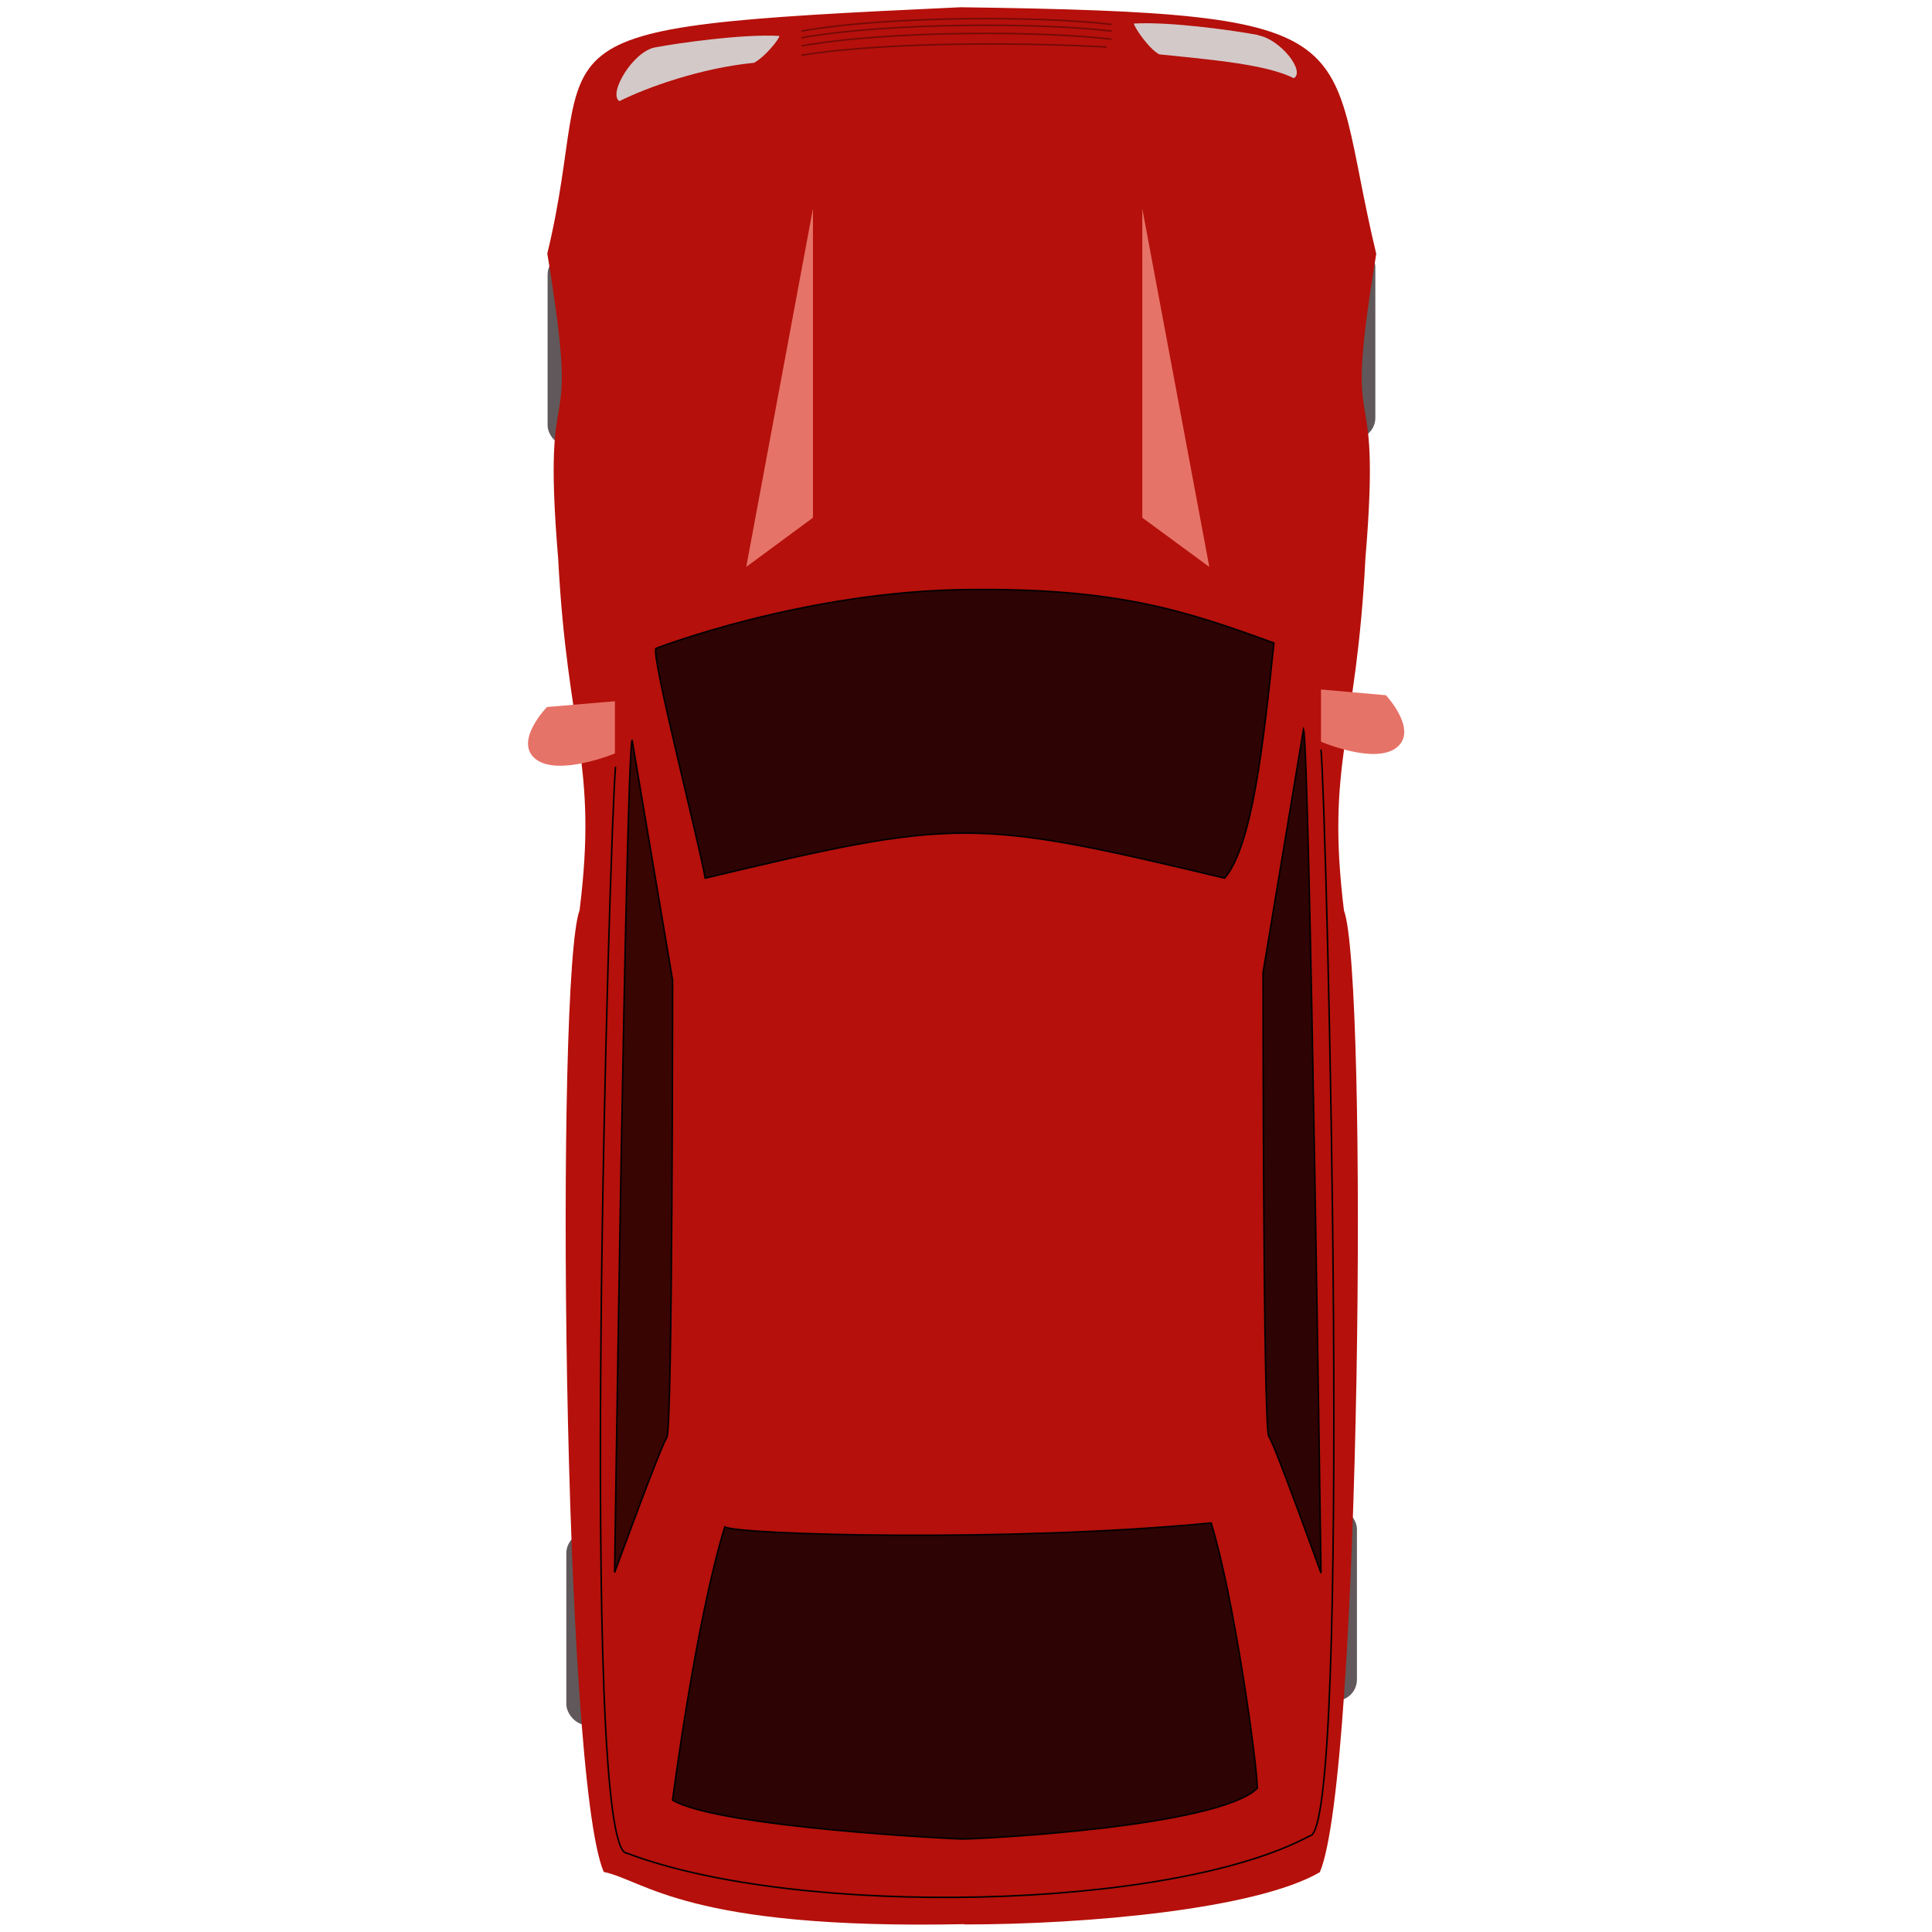 <?xml version="1.0" encoding="UTF-8"?>
<svg id="Layer_1" data-name="Layer 1" xmlns="http://www.w3.org/2000/svg" viewBox="0 0 64 64">
  <defs>
    <style>
      .cls-1 {
        fill: #d3c9c9;
      }

      .cls-1, .cls-2, .cls-3, .cls-4, .cls-5, .cls-6 {
        stroke-width: 0px;
      }

      .cls-1, .cls-2, .cls-3, .cls-7, .cls-8, .cls-6 {
        fill-rule: evenodd;
      }

      .cls-9, .cls-7, .cls-10, .cls-8 {
        stroke-width: .05px;
      }

      .cls-9, .cls-7, .cls-8 {
        stroke: #000;
      }

      .cls-9, .cls-10 {
        fill: none;
      }

      .cls-2 {
        fill: #b5100b;
      }

      .cls-3, .cls-5 {
        fill: #4a00ad;
      }

      .cls-4 {
        fill: #60585a;
      }

      .cls-7 {
        fill: rgba(0, 0, 0, .69);
      }

      .cls-10 {
        stroke: rgba(0, 0, 0, .37);
      }

      .cls-8 {
        fill: rgba(0, 0, 0, .75);
      }

      .cls-6 {
        fill: #e67368;
      }
    </style>
  </defs>
  <g>
    <rect id="rect959" class="cls-4" x="18.76" y="50.76" width="2.25" height="6.39" rx=".7" ry=".7"/>
    <rect id="rect958" class="cls-4" x="42.7" y="49.95" width="2.25" height="6.39" rx=".7" ry=".7"/>
    <g id="g786">
      <path id="path787" class="cls-5" d="M34.16,5.62c.44.03.9.03,1.34-.03.29-.06.93-.31.62-.7-.43-.41-1.18-.35-1.72-.3l-.04-.49c.74-.06,1.64-.08,2.18.51.49.77-.27,1.33-.98,1.46-.47.06-.94.03-1.41.06v-.51h0Z"/>
      <path id="path788" class="cls-5" d="M34.16,3.06c.44-.03.9-.03,1.34.03.29.06.93.31.62.7-.43.41-1.18.35-1.72.3l-.04.49c.74.06,1.64.08,2.18-.51.49-.77-.27-1.33-.98-1.46-.47-.06-.94-.03-1.41-.06v.51h0Z"/>
      <path id="path789" class="cls-5" d="M32.43,4.17c.17.02.34,0,.51,0,.14,0,.62.07.71-.08.03-.11-.02-.24-.11-.3-.22-.12-.53-.06-.77-.04-.29.01-.69.05-.78-.31-.03-.29.15-.57.38-.74.3-.18.64-.15.98-.11.2.03.4.06.6.08l-.04.31c-.2-.02-.4-.06-.6-.08-.24-.03-.53-.08-.75.05-.13.09-.25.26-.25.42,0,.12.38.07.45.07.32-.02.68-.07.97.1.24.18.34.52.16.77-.24.23-.63.17-.94.17-.17,0-.34,0-.51,0v-.33h0Z"/>
      <g id="g790">
        <path id="path791" class="cls-5" d="M32.17,4.49c-.19-.02-.4-.01-.59-.01-.37,0-.74,0-1.1,0-.07,0-.15,0-.22,0v-.28c.07,0,.15,0,.22,0,.37,0,.74,0,1.1,0,.2,0,.4,0,.59-.01v.29h0Z"/>
        <path id="path792" class="cls-5" d="M31.08,4.29c.02-.11,0-.22,0-.33,0-.21,0-.43,0-.64,0-.14,0-.28,0-.43,0-.09,0-.17,0-.26h.31c0,.09,0,.17,0,.26,0,.14,0,.28,0,.43,0,.21,0,.43,0,.64,0,.11,0,.22,0,.33h-.32Z"/>
      </g>
      <g id="g793">
        <path id="path794" class="cls-5" d="M29.87,4.43c.02-.14,0-.28.01-.42,0-.35,0-.7,0-1.05,0-.11,0-.23,0-.34h.27c0,.11,0,.23,0,.34,0,.35,0,.7,0,1.05,0,.14,0,.28.01.42h-.28Z"/>
        <path id="path795" class="cls-5" d="M30.04,4.52c-.11-.01-.23,0-.35,0-.25-.01-.46-.08-.49-.36,0-.28.14-.44.41-.49.13-.02.25-.01.37,0l-.03.26c-.1-.01-.2-.02-.3,0-.13.02-.2.07-.2.21.01.12.13.12.23.13.11,0,.23,0,.34,0v.27h0Z"/>
        <path id="path796" class="cls-5" d="M29.93,3.78c-.1-.01-.2,0-.3,0-.21,0-.45.01-.63-.12-.15-.16-.1-.35-.04-.54.04-.13.07-.25.08-.39,0-.03,0-.05,0-.08h.27s0,.06,0,.09c0,.16-.04.3-.09.45-.02.07-.08.2-.04.27.09.1.34.07.46.07.1,0,.2,0,.3,0v.27h0Z"/>
        <rect id="rect797" class="cls-5" x="29.96" y="4.27" width=".19" height=".25"/>
      </g>
      <path id="path798" class="cls-3" d="M26.95,3.55c0-.56.42-1.02.94-1.02s.94.46.94,1.02-.42,1.02-.94,1.02-.94-.46-.94-1.02h0ZM27.25,3.57c0-.38.29-.7.64-.7s.64.31.64.7-.29.7-.64.7-.64-.31-.64-.7Z"/>
    </g>
    <rect id="rect317" class="cls-4" x="43.31" y="8.15" width="2.25" height="6.39" rx=".7" ry=".7"/>
    <rect id="rect316" class="cls-4" x="18.14" y="8.4" width="2.25" height="6.39" rx=".7" ry=".7"/>
    <path id="path184" class="cls-2" d="M31.94,63.74c-9.18.19-10.58-1.45-11.94-1.73-1.36-3.15-1.61-29.69-.8-31.86.61-4.91-.4-5.73-.71-11.65-.58-6.92.8-3.07-.36-10.1C19.9,1.09,16.58.94,31.82.24c13.98.19,12.01.85,13.77,8.17-1.16,7.03.22,3.19-.36,10.1-.3,5.92-1.31,6.74-.71,11.65.81,2.17.56,28.71-.8,31.86-2.12,1.23-7.75,1.73-11.78,1.73h0Z"/>
    <path id="path272" class="cls-2" d="M20.81,23.07l1.75,8.67s0,16.26-.25,16.53c-.25.27-2.25,4.88-2.25,4.88,0,0,.5-29.53.75-30.07h0Z"/>
    <path id="path274" class="cls-2" d="M43.32,22.66l-1.75,8.79s0,16.48.25,16.75c.25.27,2.25,4.94,2.25,4.94,0,0-.5-29.93-.75-30.48h0Z"/>
    <path id="path275" class="cls-2" d="M21.44,21.26s5.03-2.06,10.63-2.12c5.05-.05,7.33.74,10.4,1.92-.37,3.74-.74,7.28-1.68,8.46-8.56-2.17-9.12-2.17-17.68,0-.19-1.18-1.86-8.07-1.68-8.27h0Z"/>
    <path id="path185" class="cls-8" d="M21.73,21.48s4.89-1.9,10.35-1.95c4.91-.05,7.13.68,10.12,1.77-.36,3.44-.72,6.7-1.63,7.79-8.33-1.99-8.88-1.99-17.21,0-.18-1.09-1.81-7.43-1.63-7.61h0Z"/>
    <path id="path270" class="cls-2" d="M23.58,50.16c-1,3.3-1.81,9.62-1.81,9.62,1.61.96,9.84,1.37,10.04,1.37.6,0,8.83-.41,10.24-1.79,0-.82-.8-6.73-1.61-9.34-7.03.69-16.46.41-16.87.14h0Z"/>
    <path id="path188" class="cls-8" d="M24.01,50.58c-.96,3.1-1.73,9.05-1.73,9.05,1.53.91,9.4,1.29,9.59,1.29.58,0,8.44-.39,9.78-1.68,0-.78-.77-6.34-1.53-8.79-6.71.65-15.72.39-16.11.13h0Z"/>
    <path id="path189" class="cls-6" d="M43.76,22.84l2.15.19s1.08,1.15.36,1.73c-.72.58-2.51-.19-2.51-.19v-1.73Z"/>
    <path id="path190" class="cls-6" d="M20.36,23.23l-2.24.19s-1.12,1.15-.37,1.73c.75.58,2.62-.19,2.62-.19v-1.73Z"/>
    <path id="path304" class="cls-1" d="M21.7,1.57c-.73.13-1.57,1.54-1.18,1.78.92-.46,2.71-1.1,4.46-1.27.35-.19.82-.76.84-.89-1.21-.07-3.32.23-4.12.38Z"/>
    <path id="path306" class="cls-1" d="M41.68,1.17c.73.13,1.57,1.19,1.18,1.42-.92-.46-2.71-.61-4.46-.79-.35-.19-.82-.89-.84-1.02,1.21-.07,3.32.23,4.12.38h0Z"/>
    <path id="path307" class="cls-10" d="M26.55,1.03c3.01-.53,8.1-.49,10.27-.22"/>
    <path id="path308" class="cls-10" d="M26.55,1.25c3.01-.53,8.1-.49,10.27-.22"/>
    <path id="path309" class="cls-10" d="M26.55,1.52c3.01-.53,8.1-.49,10.27-.22"/>
    <path id="path310" class="cls-10" d="M26.55,1.83c3.01-.49,7.97-.4,10.1-.27"/>
    <path id="path186" class="cls-7" d="M20.94,24.52l1.34,7.95s0,14.91-.19,15.15c-.19.25-1.73,4.47-1.73,4.47,0,0,.38-27.08.58-27.58h0Z"/>
    <path id="path211" class="cls-9" d="M20.39,25.4c-.19,2.08-1.22,35.99.38,35.99,5.67,2.15,17.99,1.91,22.61-.57,1.42,0,.57-33.9.38-35.99"/>
    <path id="path187" class="cls-8" d="M43.18,24.16l-1.34,8.06s0,15.11.19,15.36c.19.25,1.73,4.53,1.73,4.53,0,0-.38-27.44-.58-27.95h0Z"/>
  </g>
  <polygon class="cls-6" points="24.72 18.78 26.93 6.91 26.93 17.15 24.72 18.78"/>
  <polygon class="cls-6" points="40.06 18.78 37.84 6.91 37.84 17.15 40.06 18.78"/>
</svg>